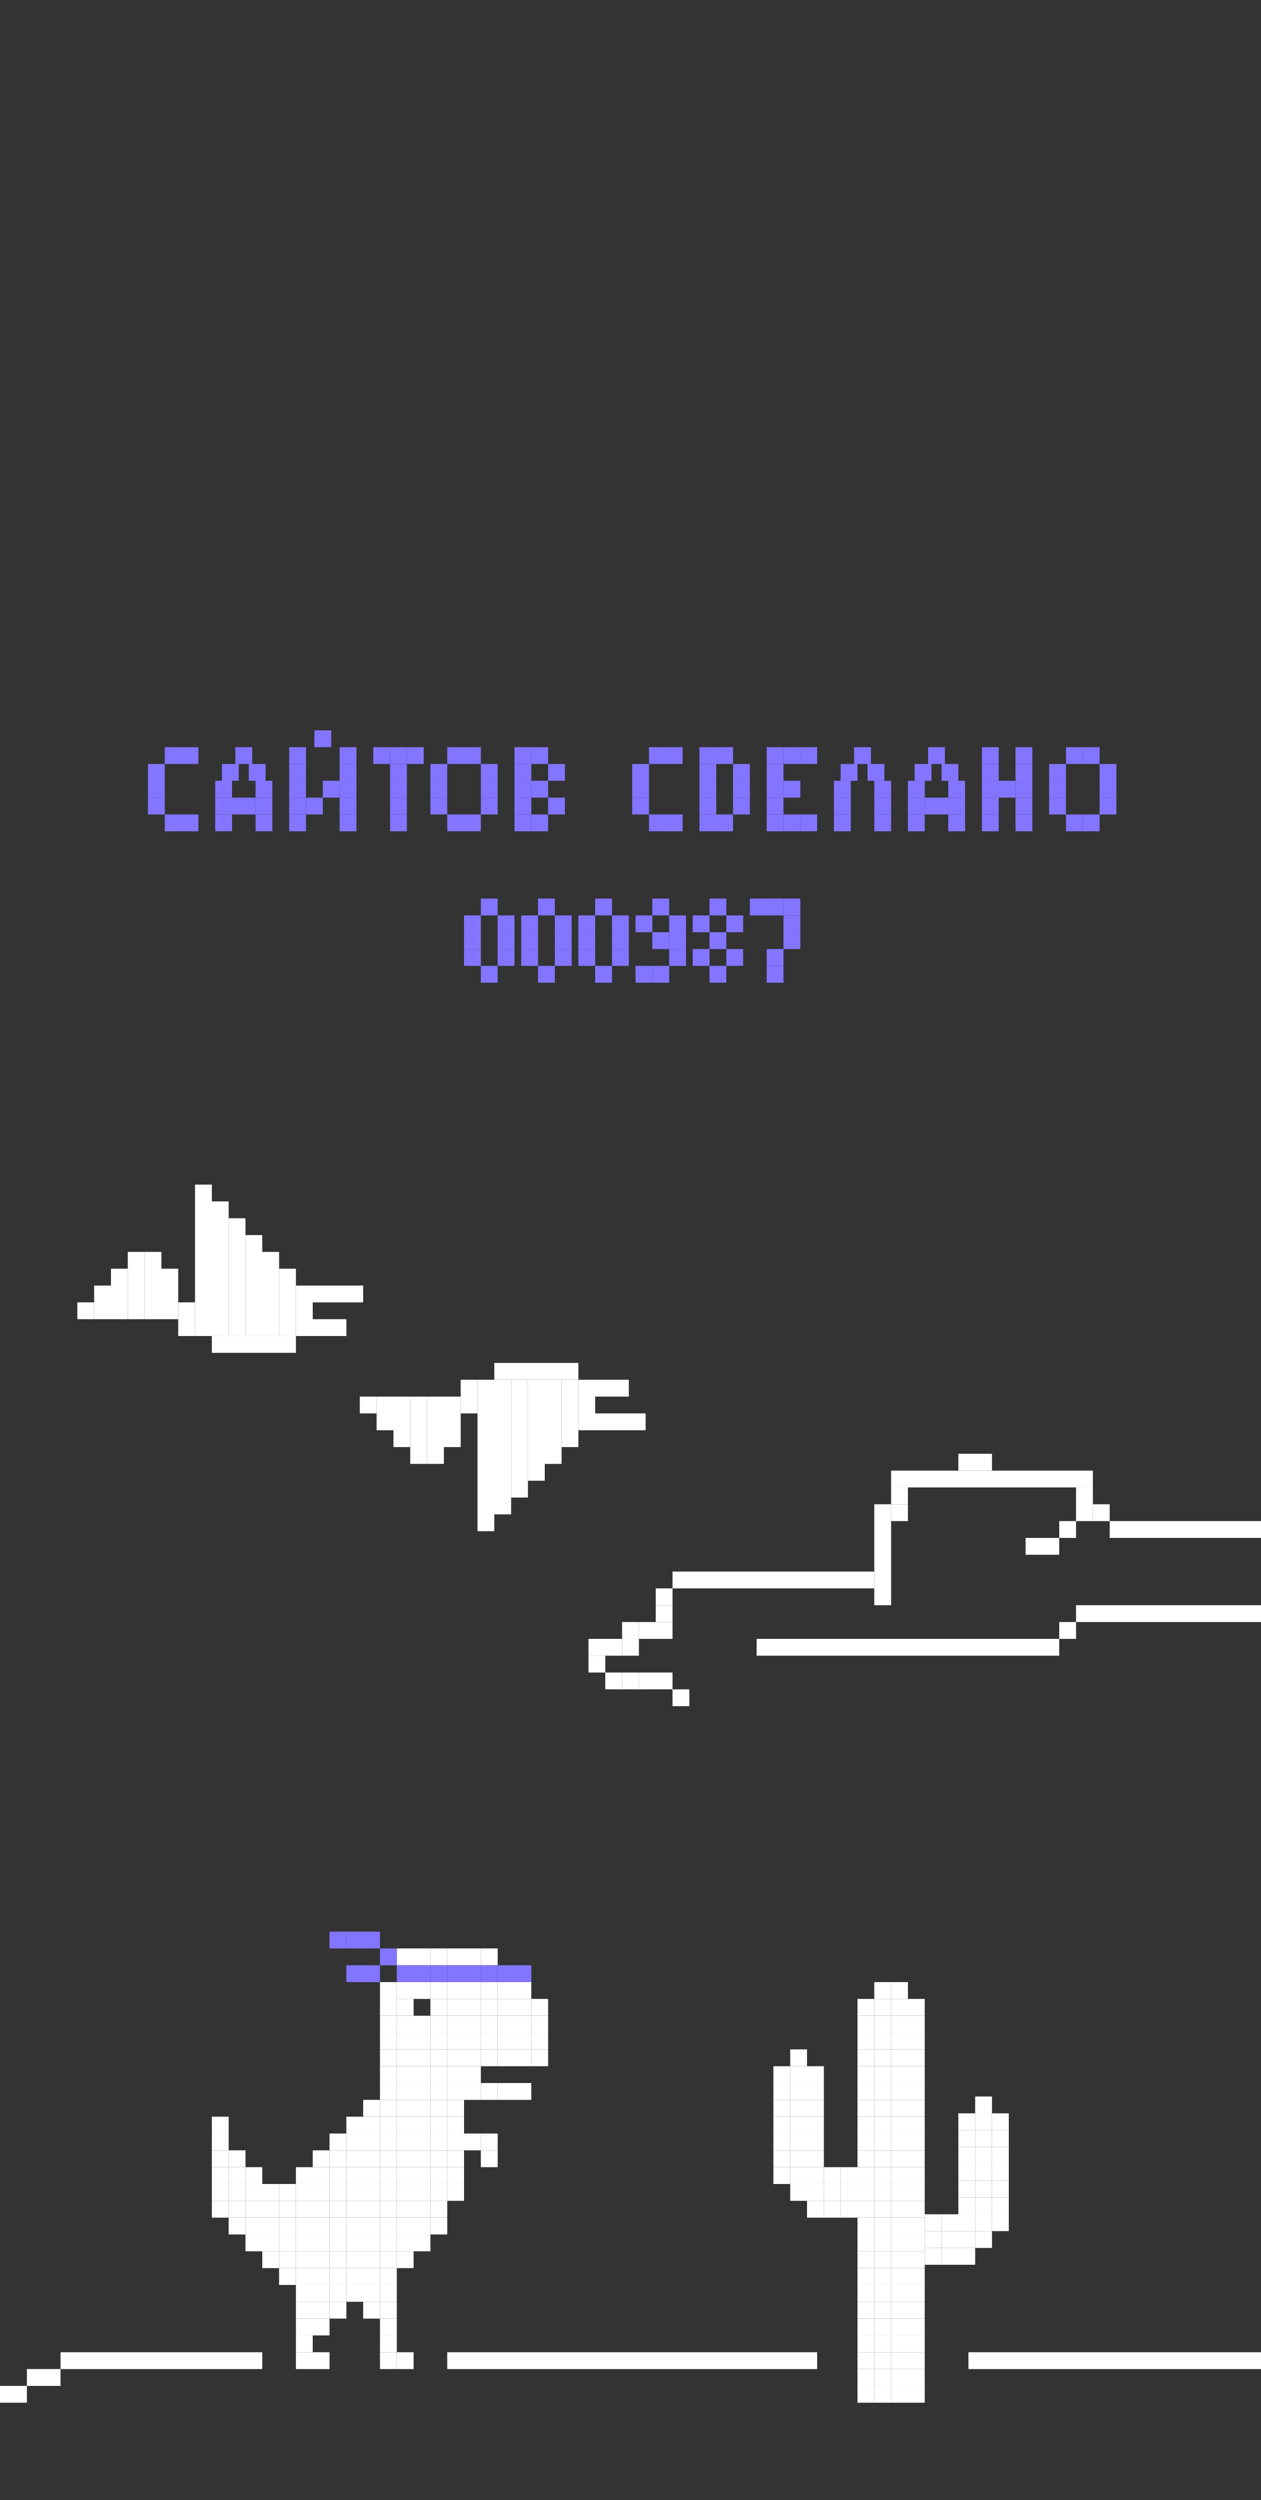 <svg width="375" height="743" viewBox="0 0 375 743" fill="none" xmlns="http://www.w3.org/2000/svg">
<rect x="0" y="0" width="375" height="743" fill="#333333" stroke="none"/>
<rect x="133" y="699.039" width="110" height="5" fill="white"/>
<rect x="18" y="699.039" width="60" height="5" fill="white"/>
<rect x="63" y="629.039" width="5" height="5" fill="white"/>
<rect x="63" y="634.039" width="5" height="5" fill="white"/>
<rect x="63" y="639.039" width="5" height="5" fill="white"/>
<rect x="63" y="644.039" width="5" height="5" fill="white"/>
<rect x="63" y="649.039" width="5" height="5" fill="white"/>
<rect x="63" y="654.039" width="5" height="5" fill="white"/>
<rect x="68" y="639.039" width="5" height="5" fill="white"/>
<rect x="73" y="644.039" width="5" height="5" fill="white"/>
<rect x="68" y="644.039" width="5" height="5" fill="white"/>
<rect x="73" y="649.039" width="5" height="5" fill="white"/>
<rect x="78" y="649.039" width="5" height="5" fill="white"/>
<rect x="78" y="659.039" width="5" height="5" fill="white"/>
<rect x="78" y="654.039" width="5" height="5" fill="white"/>
<rect x="78" y="664.039" width="5" height="5" fill="white"/>
<rect x="78" y="669.039" width="5" height="5" fill="white"/>
<rect x="83" y="649.039" width="5" height="5" fill="white"/>
<rect x="88" y="644.039" width="5" height="5" fill="white"/>
<rect x="88" y="649.039" width="5" height="5" fill="white"/>
<rect x="88" y="654.039" width="5" height="5" fill="white"/>
<rect x="88" y="659.039" width="5" height="5" fill="white"/>
<rect x="88" y="664.039" width="5" height="5" fill="white"/>
<rect x="88" y="669.039" width="5" height="5" fill="white"/>
<rect x="88" y="674.039" width="5" height="5" fill="white"/>
<rect x="88" y="679.039" width="5" height="5" fill="white"/>
<rect x="88" y="684.039" width="5" height="5" fill="white"/>
<rect x="88" y="689.039" width="5" height="5" fill="white"/>
<rect x="93" y="689.039" width="5" height="5" fill="white"/>
<rect x="93" y="684.039" width="5" height="5" fill="white"/>
<rect x="93" y="679.039" width="5" height="5" fill="white"/>
<rect x="93" y="674.039" width="5" height="5" fill="white"/>
<rect x="93" y="669.039" width="5" height="5" fill="white"/>
<rect x="93" y="664.039" width="5" height="5" fill="white"/>
<rect x="93" y="659.039" width="5" height="5" fill="white"/>
<rect x="93" y="654.039" width="5" height="5" fill="white"/>
<rect x="93" y="649.039" width="5" height="5" fill="white"/>
<rect x="93" y="644.039" width="5" height="5" fill="white"/>
<rect x="93" y="639.039" width="5" height="5" fill="white"/>
<rect x="98" y="634.039" width="5" height="5" fill="white"/>
<rect x="98" y="639.039" width="5" height="5" fill="white"/>
<rect x="98" y="644.039" width="5" height="5" fill="white"/>
<rect x="98" y="649.039" width="5" height="5" fill="white"/>
<rect x="98" y="654.039" width="5" height="5" fill="white"/>
<rect x="98" y="659.039" width="5" height="5" fill="white"/>
<rect x="98" y="664.039" width="5" height="5" fill="white"/>
<rect x="98" y="669.039" width="5" height="5" fill="white"/>
<rect x="98" y="674.039" width="5" height="5" fill="white"/>
<rect x="98" y="679.039" width="5" height="5" fill="white"/>
<rect x="98" y="684.039" width="5" height="5" fill="white"/>
<rect x="103" y="679.039" width="5" height="5" fill="white"/>
<rect x="103" y="674.039" width="5" height="5" fill="white"/>
<rect x="103" y="669.039" width="5" height="5" fill="white"/>
<rect x="103" y="664.039" width="5" height="5" fill="white"/>
<rect x="103" y="659.039" width="5" height="5" fill="white"/>
<rect x="103" y="654.039" width="5" height="5" fill="white"/>
<rect x="103" y="649.039" width="5" height="5" fill="white"/>
<rect x="103" y="644.039" width="5" height="5" fill="white"/>
<rect x="103" y="639.039" width="5" height="5" fill="white"/>
<rect x="103" y="634.039" width="5" height="5" fill="white"/>
<rect x="103" y="629.039" width="5" height="5" fill="white"/>
<rect x="108" y="624.039" width="5" height="5" fill="white"/>
<rect x="113" y="624.039" width="5" height="5" fill="white"/>
<rect x="118" y="624.039" width="5" height="5" fill="white"/>
<rect x="123" y="624.039" width="5" height="5" fill="white"/>
<rect x="128" y="624.039" width="5" height="5" fill="white"/>
<rect x="133" y="624.039" width="5" height="5" fill="white"/>
<rect x="113" y="599.039" width="5" height="5" fill="white"/>
<rect x="118" y="599.039" width="5" height="5" fill="white"/>
<rect x="123" y="599.039" width="5" height="5" fill="white"/>
<rect x="128" y="599.039" width="5" height="5" fill="white"/>
<rect x="133" y="599.039" width="5" height="5" fill="white"/>
<rect x="138" y="599.039" width="5" height="5" fill="white"/>
<rect x="143" y="599.039" width="5" height="5" fill="white"/>
<rect x="148" y="599.039" width="5" height="5" fill="white"/>
<rect x="153" y="599.039" width="5" height="5" fill="white"/>
<rect x="158" y="599.039" width="5" height="5" fill="white"/>
<rect x="113" y="589.039" width="5" height="10" fill="white"/>
<rect x="118" y="594.039" width="5" height="5" fill="white"/>
<rect x="118" y="589.039" width="5" height="5" fill="white"/>
<rect x="118" y="579.039" width="5" height="5" fill="white"/>
<rect x="123" y="579.039" width="5" height="5" fill="white"/>
<rect x="128" y="579.039" width="5" height="5" fill="white"/>
<rect x="133" y="579.039" width="5" height="5" fill="white"/>
<rect x="138" y="579.039" width="5" height="5" fill="white"/>
<rect x="143" y="579.039" width="5" height="5" fill="white"/>
<rect x="118" y="584.039" width="5" height="5" fill="#8375FF"/>
<rect x="113" y="579.039" width="5" height="5" fill="#8375FF"/>
<rect x="108" y="584.039" width="5" height="5" fill="#8375FF"/>
<rect x="103" y="584.039" width="5" height="5" fill="#8375FF"/>
<rect x="108" y="574.039" width="5" height="5" fill="#8375FF"/>
<rect x="103" y="574.039" width="5" height="5" fill="#8375FF"/>
<rect x="98" y="574.039" width="5" height="5" fill="#8375FF"/>
<rect x="123" y="589.039" width="5" height="5" fill="white"/>
<rect x="123" y="584.039" width="5" height="5" fill="#8375FF"/>
<rect x="128" y="589.039" width="5" height="5" fill="white"/>
<rect x="128" y="584.039" width="5" height="5" fill="#8375FF"/>
<rect x="133" y="589.039" width="5" height="5" fill="white"/>
<rect x="133" y="584.039" width="5" height="5" fill="#8375FF"/>
<rect x="138" y="589.039" width="5" height="5" fill="white"/>
<rect x="138" y="584.039" width="5" height="5" fill="#8375FF"/>
<rect x="143" y="589.039" width="5" height="5" fill="white"/>
<rect x="143" y="584.039" width="5" height="5" fill="#8375FF"/>
<rect x="148" y="589.039" width="5" height="5" fill="white"/>
<rect x="148" y="584.039" width="5" height="5" fill="#8375FF"/>
<rect x="153" y="589.039" width="5" height="5" fill="white"/>
<rect x="153" y="584.039" width="5" height="5" fill="#8375FF"/>
<rect x="108" y="629.039" width="5" height="5" fill="white"/>
<rect x="113" y="629.039" width="5" height="5" fill="white"/>
<rect x="118" y="629.039" width="5" height="5" fill="white"/>
<rect x="123" y="629.039" width="5" height="5" fill="white"/>
<rect x="128" y="629.039" width="5" height="5" fill="white"/>
<rect x="133" y="629.039" width="5" height="5" fill="white"/>
<rect x="113" y="604.039" width="5" height="5" fill="white"/>
<rect x="118" y="604.039" width="5" height="5" fill="white"/>
<rect x="123" y="604.039" width="5" height="5" fill="white"/>
<rect x="128" y="604.039" width="5" height="5" fill="white"/>
<rect x="133" y="604.039" width="5" height="5" fill="white"/>
<rect x="138" y="604.039" width="5" height="5" fill="white"/>
<rect x="143" y="604.039" width="5" height="5" fill="white"/>
<rect x="148" y="604.039" width="5" height="5" fill="white"/>
<rect x="153" y="604.039" width="5" height="5" fill="white"/>
<rect x="158" y="604.039" width="5" height="5" fill="white"/>
<rect x="108" y="634.039" width="5" height="5" fill="white"/>
<rect x="113" y="634.039" width="5" height="5" fill="white"/>
<rect x="118" y="634.039" width="5" height="5" fill="white"/>
<rect x="123" y="634.039" width="5" height="5" fill="white"/>
<rect x="128" y="634.039" width="5" height="5" fill="white"/>
<rect x="133" y="634.039" width="5" height="5" fill="white"/>
<rect x="138" y="634.039" width="5" height="5" fill="white"/>
<rect x="143" y="634.039" width="5" height="5" fill="white"/>
<rect x="143" y="639.039" width="5" height="5" fill="white"/>
<rect x="113" y="609.039" width="5" height="5" fill="white"/>
<rect x="118" y="609.039" width="5" height="5" fill="white"/>
<rect x="123" y="609.039" width="5" height="5" fill="white"/>
<rect x="128" y="609.039" width="5" height="5" fill="white"/>
<rect x="133" y="609.039" width="5" height="5" fill="white"/>
<rect x="138" y="609.039" width="5" height="5" fill="white"/>
<rect x="143" y="609.039" width="5" height="5" fill="white"/>
<rect x="148" y="609.039" width="5" height="5" fill="white"/>
<rect x="153" y="609.039" width="5" height="5" fill="white"/>
<rect x="158" y="609.039" width="5" height="5" fill="white"/>
<rect x="108" y="639.039" width="5" height="5" fill="white"/>
<rect x="113" y="639.039" width="5" height="5" fill="white"/>
<rect x="118" y="639.039" width="5" height="5" fill="white"/>
<rect x="123" y="639.039" width="5" height="5" fill="white"/>
<rect x="128" y="639.039" width="5" height="5" fill="white"/>
<rect x="133" y="639.039" width="5" height="5" fill="white"/>
<rect x="113" y="614.039" width="5" height="5" fill="white"/>
<rect x="118" y="614.039" width="5" height="5" fill="white"/>
<rect x="123" y="614.039" width="5" height="5" fill="white"/>
<rect x="128" y="614.039" width="5" height="5" fill="white"/>
<rect x="133" y="614.039" width="5" height="5" fill="white"/>
<rect x="108" y="644.039" width="5" height="5" fill="white"/>
<rect x="113" y="644.039" width="5" height="5" fill="white"/>
<rect x="118" y="644.039" width="5" height="5" fill="white"/>
<rect x="123" y="644.039" width="5" height="5" fill="white"/>
<rect x="128" y="644.039" width="5" height="5" fill="white"/>
<rect x="133" y="644.039" width="5" height="5" fill="white"/>
<rect x="113" y="619.039" width="5" height="5" fill="white"/>
<rect x="118" y="619.039" width="5" height="5" fill="white"/>
<rect x="123" y="619.039" width="5" height="5" fill="white"/>
<rect x="138" y="619.039" width="5" height="5" fill="white"/>
<rect x="138" y="614.039" width="5" height="5" fill="white"/>
<rect x="128" y="619.039" width="5" height="5" fill="white"/>
<rect x="143" y="619.039" width="5" height="5" fill="white"/>
<rect x="133" y="619.039" width="5" height="5" fill="white"/>
<rect x="148" y="619.039" width="5" height="5" fill="white"/>
<rect x="153" y="619.039" width="5" height="5" fill="white"/>
<rect x="108" y="649.039" width="5" height="5" fill="white"/>
<rect x="113" y="649.039" width="5" height="5" fill="white"/>
<rect x="118" y="649.039" width="5" height="5" fill="white"/>
<rect x="123" y="649.039" width="5" height="5" fill="white"/>
<rect x="128" y="649.039" width="5" height="5" fill="white"/>
<rect x="133" y="649.039" width="5" height="5" fill="white"/>
<rect x="108" y="654.039" width="5" height="5" fill="white"/>
<rect x="113" y="654.039" width="5" height="5" fill="white"/>
<rect x="118" y="654.039" width="5" height="5" fill="white"/>
<rect x="123" y="654.039" width="5" height="5" fill="white"/>
<rect x="128" y="654.039" width="5" height="5" fill="white"/>
<rect x="108" y="659.039" width="5" height="5" fill="white"/>
<rect x="113" y="659.039" width="5" height="5" fill="white"/>
<rect x="118" y="659.039" width="5" height="5" fill="white"/>
<rect x="123" y="659.039" width="5" height="5" fill="white"/>
<rect x="128" y="659.039" width="5" height="5" fill="white"/>
<rect x="108" y="664.039" width="5" height="5" fill="white"/>
<rect x="113" y="664.039" width="5" height="5" fill="white"/>
<rect x="118" y="664.039" width="5" height="5" fill="white"/>
<rect x="123" y="664.039" width="5" height="5" fill="white"/>
<rect x="128" y="594.039" width="5" height="5" fill="white"/>
<rect x="133" y="594.039" width="5" height="5" fill="white"/>
<rect x="138" y="594.039" width="5" height="5" fill="white"/>
<rect x="143" y="594.039" width="5" height="5" fill="white"/>
<rect x="148" y="594.039" width="5" height="5" fill="white"/>
<rect x="153" y="594.039" width="5" height="5" fill="white"/>
<rect x="158" y="594.039" width="5" height="5" fill="white"/>
<rect x="108" y="669.039" width="5" height="5" fill="white"/>
<rect x="113" y="669.039" width="5" height="5" fill="white"/>
<rect x="118" y="669.039" width="5" height="5" fill="white"/>
<rect x="108" y="674.039" width="5" height="5" fill="white"/>
<rect x="113" y="674.039" width="5" height="5" fill="white"/>
<rect x="108" y="679.039" width="5" height="5" fill="white"/>
<rect x="113" y="679.039" width="5" height="5" fill="white"/>
<rect x="108" y="684.039" width="5" height="5" fill="white"/>
<rect x="113" y="684.039" width="5" height="5" fill="white"/>
<rect x="113" y="689.039" width="5" height="5" fill="white"/>
<rect x="113" y="694.039" width="5" height="5" fill="white"/>
<rect x="113" y="699.039" width="5" height="5" fill="white"/>
<rect x="118" y="699.039" width="5" height="5" fill="white"/>
<rect x="88" y="694.039" width="5" height="5" fill="white"/>
<rect x="88" y="699.039" width="5" height="5" fill="white"/>
<rect x="93" y="699.039" width="5" height="5" fill="white"/>
<rect x="83" y="659.039" width="5" height="5" fill="white"/>
<rect x="83" y="654.039" width="5" height="5" fill="white"/>
<rect x="83" y="664.039" width="5" height="5" fill="white"/>
<rect x="83" y="669.039" width="5" height="5" fill="white"/>
<rect x="83" y="674.039" width="5" height="5" fill="white"/>
<rect x="68" y="649.039" width="5" height="5" fill="white"/>
<rect x="73" y="654.039" width="5" height="5" fill="white"/>
<rect x="68" y="654.039" width="5" height="5" fill="white"/>
<rect x="73" y="659.039" width="5" height="5" fill="white"/>
<rect x="68" y="659.039" width="5" height="5" fill="white"/>
<rect x="73" y="664.039" width="5" height="5" fill="white"/>
<rect x="255" y="709.039" width="5" height="5" fill="white"/>
<rect x="255" y="704.039" width="5" height="5" fill="white"/>
<rect x="255" y="699.039" width="5" height="5" fill="white"/>
<rect x="255" y="694.039" width="5" height="5" fill="white"/>
<rect x="255" y="689.039" width="5" height="5" fill="white"/>
<rect x="255" y="684.039" width="5" height="5" fill="white"/>
<rect x="255" y="679.039" width="5" height="5" fill="white"/>
<rect x="255" y="674.039" width="5" height="5" fill="white"/>
<rect x="255" y="669.039" width="5" height="5" fill="white"/>
<rect x="255" y="664.039" width="5" height="5" fill="white"/>
<rect x="255" y="659.039" width="5" height="5" fill="white"/>
<rect x="255" y="654.039" width="5" height="5" fill="white"/>
<rect x="250" y="654.039" width="5" height="5" fill="white"/>
<rect width="5" height="5" transform="matrix(-1 0 0 1 280 668.039)" fill="white"/>
<rect x="245" y="654.039" width="5" height="5" fill="white"/>
<rect width="5" height="5" transform="matrix(-1 0 0 1 285 668.039)" fill="white"/>
<rect x="240" y="654.039" width="5" height="5" fill="white"/>
<rect width="5" height="5" transform="matrix(-1 0 0 1 290 668.039)" fill="white"/>
<rect x="255" y="649.039" width="5" height="5" fill="white"/>
<rect x="250" y="649.039" width="5" height="5" fill="white"/>
<rect width="5" height="5" transform="matrix(-1 0 0 1 280 663.039)" fill="white"/>
<rect x="245" y="649.039" width="5" height="5" fill="white"/>
<rect width="5" height="5" transform="matrix(-1 0 0 1 285 663.039)" fill="white"/>
<rect x="240" y="649.039" width="5" height="5" fill="white"/>
<rect width="5" height="5" transform="matrix(-1 0 0 1 290 663.039)" fill="white"/>
<rect x="235" y="649.039" width="5" height="5" fill="white"/>
<rect width="5" height="5" transform="matrix(-1 0 0 1 295 663.039)" fill="white"/>
<rect x="255" y="644.039" width="5" height="5" fill="white"/>
<rect x="250" y="644.039" width="5" height="5" fill="white"/>
<rect width="5" height="5" transform="matrix(-1 0 0 1 280 658.039)" fill="white"/>
<rect x="245" y="644.039" width="5" height="5" fill="white"/>
<rect width="5" height="5" transform="matrix(-1 0 0 1 285 658.039)" fill="white"/>
<rect x="255" y="624.039" width="5" height="5" fill="white"/>
<rect x="240" y="629.039" width="5" height="5" fill="white"/>
<rect width="5" height="5" transform="matrix(-1 0 0 1 290 643.039)" fill="white"/>
<rect x="235" y="629.039" width="5" height="5" fill="white"/>
<rect width="5" height="5" transform="matrix(-1 0 0 1 295 643.039)" fill="white"/>
<rect x="230" y="629.039" width="5" height="5" fill="white"/>
<rect width="5" height="5" transform="matrix(-1 0 0 1 300 643.039)" fill="white"/>
<rect x="255" y="639.039" width="5" height="5" fill="white"/>
<rect x="240" y="644.039" width="5" height="5" fill="white"/>
<rect width="5" height="5" transform="matrix(-1 0 0 1 290 658.039)" fill="white"/>
<rect x="235" y="644.039" width="5" height="5" fill="white"/>
<rect width="5" height="5" transform="matrix(-1 0 0 1 295 658.039)" fill="white"/>
<rect x="230" y="644.039" width="5" height="5" fill="white"/>
<rect width="5" height="5" transform="matrix(-1 0 0 1 300 658.039)" fill="white"/>
<rect x="255" y="619.039" width="5" height="5" fill="white"/>
<rect x="240" y="624.039" width="5" height="5" fill="white"/>
<rect width="5" height="5" transform="matrix(-1 0 0 1 290 638.039)" fill="white"/>
<rect x="235" y="624.039" width="5" height="5" fill="white"/>
<rect width="5" height="5" transform="matrix(-1 0 0 1 295 638.039)" fill="white"/>
<rect x="230" y="624.039" width="5" height="5" fill="white"/>
<rect width="5" height="5" transform="matrix(-1 0 0 1 300 638.039)" fill="white"/>
<rect x="255" y="634.039" width="5" height="5" fill="white"/>
<rect x="240" y="639.039" width="5" height="5" fill="white"/>
<rect width="5" height="5" transform="matrix(-1 0 0 1 290 653.039)" fill="white"/>
<rect x="235" y="639.039" width="5" height="5" fill="white"/>
<rect width="5" height="5" transform="matrix(-1 0 0 1 295 653.039)" fill="white"/>
<rect x="230" y="639.039" width="5" height="5" fill="white"/>
<rect width="5" height="5" transform="matrix(-1 0 0 1 300 653.039)" fill="white"/>
<rect x="255" y="614.039" width="5" height="5" fill="white"/>
<rect x="240" y="619.039" width="5" height="5" fill="white"/>
<rect width="5" height="5" transform="matrix(-1 0 0 1 290 633.039)" fill="white"/>
<rect x="235" y="619.039" width="5" height="5" fill="white"/>
<rect width="5" height="5" transform="matrix(-1 0 0 1 295 633.039)" fill="white"/>
<rect x="230" y="619.039" width="5" height="5" fill="white"/>
<rect width="5" height="5" transform="matrix(-1 0 0 1 300 633.039)" fill="white"/>
<rect x="255" y="629.039" width="5" height="5" fill="white"/>
<rect x="240" y="634.039" width="5" height="5" fill="white"/>
<rect width="5" height="5" transform="matrix(-1 0 0 1 290 648.039)" fill="white"/>
<rect x="235" y="634.039" width="5" height="5" fill="white"/>
<rect width="5" height="5" transform="matrix(-1 0 0 1 295 648.039)" fill="white"/>
<rect x="230" y="634.039" width="5" height="5" fill="white"/>
<rect width="5" height="5" transform="matrix(-1 0 0 1 300 648.039)" fill="white"/>
<rect x="255" y="609.039" width="5" height="5" fill="white"/>
<rect x="240" y="614.039" width="5" height="5" fill="white"/>
<rect width="5" height="5" transform="matrix(-1 0 0 1 290 628.039)" fill="white"/>
<rect x="235" y="614.039" width="5" height="5" fill="white"/>
<rect width="5" height="5" transform="matrix(-1 0 0 1 295 628.039)" fill="white"/>
<rect x="235" y="609.039" width="5" height="5" fill="white"/>
<rect width="5" height="5" transform="matrix(-1 0 0 1 295 623.039)" fill="white"/>
<rect x="230" y="614.039" width="5" height="5" fill="white"/>
<rect width="5" height="5" transform="matrix(-1 0 0 1 300 628.039)" fill="white"/>
<rect x="255" y="604.039" width="5" height="5" fill="white"/>
<rect x="255" y="599.039" width="5" height="5" fill="white"/>
<rect x="255" y="594.039" width="5" height="5" fill="white"/>
<rect x="260" y="709.039" width="5" height="5" fill="white"/>
<rect x="260" y="704.039" width="5" height="5" fill="white"/>
<rect x="260" y="699.039" width="5" height="5" fill="white"/>
<rect x="260" y="694.039" width="5" height="5" fill="white"/>
<rect x="260" y="689.039" width="5" height="5" fill="white"/>
<rect x="260" y="684.039" width="5" height="5" fill="white"/>
<rect x="260" y="679.039" width="5" height="5" fill="white"/>
<rect x="260" y="674.039" width="5" height="5" fill="white"/>
<rect x="260" y="669.039" width="5" height="5" fill="white"/>
<rect x="260" y="664.039" width="5" height="5" fill="white"/>
<rect x="260" y="659.039" width="5" height="5" fill="white"/>
<rect x="260" y="654.039" width="5" height="5" fill="white"/>
<rect x="260" y="649.039" width="5" height="5" fill="white"/>
<rect x="260" y="644.039" width="5" height="5" fill="white"/>
<rect x="260" y="624.039" width="5" height="5" fill="white"/>
<rect x="260" y="639.039" width="5" height="5" fill="white"/>
<rect x="260" y="619.039" width="5" height="5" fill="white"/>
<rect x="260" y="634.039" width="5" height="5" fill="white"/>
<rect x="260" y="614.039" width="5" height="5" fill="white"/>
<rect x="260" y="629.039" width="5" height="5" fill="white"/>
<rect x="260" y="609.039" width="5" height="5" fill="white"/>
<rect x="260" y="604.039" width="5" height="5" fill="white"/>
<rect x="260" y="599.039" width="5" height="5" fill="white"/>
<rect x="260" y="594.039" width="5" height="5" fill="white"/>
<rect x="260" y="589.039" width="5" height="5" fill="white"/>
<rect x="265" y="709.039" width="5" height="5" fill="white"/>
<rect x="265" y="704.039" width="5" height="5" fill="white"/>
<rect x="265" y="699.039" width="5" height="5" fill="white"/>
<rect x="265" y="694.039" width="5" height="5" fill="white"/>
<rect x="265" y="689.039" width="5" height="5" fill="white"/>
<rect x="265" y="684.039" width="5" height="5" fill="white"/>
<rect x="265" y="679.039" width="5" height="5" fill="white"/>
<rect x="265" y="674.039" width="5" height="5" fill="white"/>
<rect x="265" y="669.039" width="5" height="5" fill="white"/>
<rect x="265" y="664.039" width="5" height="5" fill="white"/>
<rect x="265" y="659.039" width="5" height="5" fill="white"/>
<rect x="265" y="654.039" width="5" height="5" fill="white"/>
<rect x="265" y="649.039" width="5" height="5" fill="white"/>
<rect x="265" y="644.039" width="5" height="5" fill="white"/>
<rect x="265" y="624.039" width="5" height="5" fill="white"/>
<rect x="265" y="639.039" width="5" height="5" fill="white"/>
<rect x="265" y="619.039" width="5" height="5" fill="white"/>
<rect x="265" y="634.039" width="5" height="5" fill="white"/>
<rect x="265" y="614.039" width="5" height="5" fill="white"/>
<rect x="265" y="629.039" width="5" height="5" fill="white"/>
<rect x="265" y="609.039" width="5" height="5" fill="white"/>
<rect x="265" y="604.039" width="5" height="5" fill="white"/>
<rect x="265" y="599.039" width="5" height="5" fill="white"/>
<rect x="265" y="594.039" width="5" height="5" fill="white"/>
<rect x="265" y="589.039" width="5" height="5" fill="white"/>
<rect x="270" y="709.039" width="5" height="5" fill="white"/>
<rect x="270" y="704.039" width="5" height="5" fill="white"/>
<rect x="270" y="699.039" width="5" height="5" fill="white"/>
<rect x="270" y="694.039" width="5" height="5" fill="white"/>
<rect x="270" y="689.039" width="5" height="5" fill="white"/>
<rect x="270" y="684.039" width="5" height="5" fill="white"/>
<rect x="270" y="679.039" width="5" height="5" fill="white"/>
<rect x="270" y="674.039" width="5" height="5" fill="white"/>
<rect x="270" y="669.039" width="5" height="5" fill="white"/>
<rect x="270" y="664.039" width="5" height="5" fill="white"/>
<rect x="270" y="659.039" width="5" height="5" fill="white"/>
<rect x="270" y="654.039" width="5" height="5" fill="white"/>
<rect x="270" y="649.039" width="5" height="5" fill="white"/>
<rect x="270" y="644.039" width="5" height="5" fill="white"/>
<rect x="270" y="624.039" width="5" height="5" fill="white"/>
<rect x="270" y="639.039" width="5" height="5" fill="white"/>
<rect x="270" y="619.039" width="5" height="5" fill="white"/>
<rect x="270" y="634.039" width="5" height="5" fill="white"/>
<rect x="270" y="614.039" width="5" height="5" fill="white"/>
<rect x="270" y="629.039" width="5" height="5" fill="white"/>
<rect x="270" y="609.039" width="5" height="5" fill="white"/>
<rect x="270" y="604.039" width="5" height="5" fill="white"/>
<rect x="270" y="599.039" width="5" height="5" fill="white"/>
<rect x="270" y="594.039" width="5" height="5" fill="white"/>
<rect x="292" y="222.039" width="5" height="5" fill="#8375FF"/>
<rect x="228" y="222.039" width="5" height="5" fill="#8375FF"/>
<rect x="208" y="222.039" width="5" height="5" fill="#8375FF"/>
<rect x="86" y="222.039" width="5" height="5" fill="#8375FF"/>
<rect x="101" y="222.039" width="5" height="5" fill="#8375FF"/>
<rect x="116" y="222.039" width="5" height="5" fill="#8375FF"/>
<rect x="153" y="222.039" width="5" height="5" fill="#8375FF"/>
<rect x="158" y="222.039" width="5" height="5" fill="#8375FF"/>
<rect x="163" y="227.039" width="5" height="5" fill="#8375FF"/>
<rect x="158" y="232.039" width="5" height="5" fill="#8375FF"/>
<rect x="163" y="237.039" width="5" height="5" fill="#8375FF"/>
<rect x="158" y="242.039" width="5" height="5" fill="#8375FF"/>
<rect x="133" y="222.039" width="5" height="5" fill="#8375FF"/>
<rect x="317" y="222.039" width="5" height="5" fill="#8375FF"/>
<rect x="138" y="222.039" width="5" height="5" fill="#8375FF"/>
<rect x="322" y="222.039" width="5" height="5" fill="#8375FF"/>
<rect x="111" y="222.039" width="5" height="5" fill="#8375FF"/>
<rect x="121" y="222.039" width="5" height="5" fill="#8375FF"/>
<rect x="44" y="227.039" width="5" height="5" fill="#8375FF"/>
<rect x="188" y="227.039" width="5" height="5" fill="#8375FF"/>
<rect x="292" y="227.039" width="5" height="5" fill="#8375FF"/>
<rect x="228" y="227.039" width="5" height="5" fill="#8375FF"/>
<rect x="208" y="227.039" width="5" height="5" fill="#8375FF"/>
<rect x="86" y="227.039" width="5" height="5" fill="#8375FF"/>
<rect width="5" height="5" transform="matrix(-1 0 0 1 101 232.039)" fill="#8375FF"/>
<path d="M93.5 217.039H98.5V222.039H93.5V217.039Z" fill="#8375FF"/>
<rect width="5" height="5" transform="matrix(-1 0 0 1 96 237.039)" fill="#8375FF"/>
<rect x="101" y="227.039" width="5" height="5" fill="#8375FF"/>
<rect x="116" y="227.039" width="5" height="5" fill="#8375FF"/>
<rect x="153" y="227.039" width="5" height="5" fill="#8375FF"/>
<rect x="128" y="227.039" width="5" height="5" fill="#8375FF"/>
<rect x="312" y="227.039" width="5" height="5" fill="#8375FF"/>
<rect x="143" y="227.039" width="5" height="5" fill="#8375FF"/>
<rect x="327" y="227.039" width="5" height="5" fill="#8375FF"/>
<rect x="44" y="232.039" width="5" height="5" fill="#8375FF"/>
<rect x="188" y="232.039" width="5" height="5" fill="#8375FF"/>
<rect x="292" y="232.039" width="5" height="5" fill="#8375FF"/>
<rect x="297" y="232.039" width="5" height="5" fill="#8375FF"/>
<rect x="228" y="232.039" width="5" height="5" fill="#8375FF"/>
<rect x="233" y="232.039" width="5" height="5" fill="#8375FF"/>
<rect x="208" y="232.039" width="5" height="5" fill="#8375FF"/>
<rect x="86" y="232.039" width="5" height="5" fill="#8375FF"/>
<rect x="101" y="232.039" width="5" height="5" fill="#8375FF"/>
<rect x="116" y="232.039" width="5" height="5" fill="#8375FF"/>
<rect x="153" y="232.039" width="5" height="5" fill="#8375FF"/>
<rect x="128" y="232.039" width="5" height="5" fill="#8375FF"/>
<rect x="312" y="232.039" width="5" height="5" fill="#8375FF"/>
<rect x="143" y="232.039" width="5" height="5" fill="#8375FF"/>
<rect x="327" y="232.039" width="5" height="5" fill="#8375FF"/>
<rect x="64" y="232.039" width="5" height="5" fill="#8375FF"/>
<rect x="248" y="232.039" width="5" height="5" fill="#8375FF"/>
<rect x="270" y="232.039" width="5" height="5" fill="#8375FF"/>
<rect x="76" y="232.039" width="5" height="5" fill="#8375FF"/>
<rect x="260" y="232.039" width="5" height="5" fill="#8375FF"/>
<rect x="282" y="232.039" width="5" height="5" fill="#8375FF"/>
<rect x="66" y="227.039" width="5" height="5" fill="#8375FF"/>
<rect x="250" y="227.039" width="5" height="5" fill="#8375FF"/>
<rect x="272" y="227.039" width="5" height="5" fill="#8375FF"/>
<rect x="74" y="227.039" width="5" height="5" fill="#8375FF"/>
<rect x="258" y="227.039" width="5" height="5" fill="#8375FF"/>
<rect x="280" y="227.039" width="5" height="5" fill="#8375FF"/>
<rect x="70" y="222.039" width="5" height="5" fill="#8375FF"/>
<rect x="254" y="222.039" width="5" height="5" fill="#8375FF"/>
<rect x="276" y="222.039" width="5" height="5" fill="#8375FF"/>
<rect x="44" y="237.039" width="5" height="5" fill="#8375FF"/>
<rect x="188" y="237.039" width="5" height="5" fill="#8375FF"/>
<rect x="292" y="237.039" width="5" height="5" fill="#8375FF"/>
<rect x="228" y="237.039" width="5" height="5" fill="#8375FF"/>
<rect x="208" y="237.039" width="5" height="5" fill="#8375FF"/>
<rect x="86" y="237.039" width="5" height="5" fill="#8375FF"/>
<rect x="101" y="237.039" width="5" height="5" fill="#8375FF"/>
<rect x="116" y="237.039" width="5" height="5" fill="#8375FF"/>
<rect x="153" y="237.039" width="5" height="5" fill="#8375FF"/>
<rect x="128" y="237.039" width="5" height="5" fill="#8375FF"/>
<rect x="312" y="237.039" width="5" height="5" fill="#8375FF"/>
<rect x="143" y="237.039" width="5" height="5" fill="#8375FF"/>
<rect x="327" y="237.039" width="5" height="5" fill="#8375FF"/>
<rect x="64" y="237.039" width="5" height="5" fill="#8375FF"/>
<rect x="248" y="237.039" width="5" height="5" fill="#8375FF"/>
<rect x="270" y="237.039" width="5" height="5" fill="#8375FF"/>
<rect x="69" y="237.039" width="7" height="5" fill="#8375FF"/>
<rect x="275" y="237.039" width="7" height="5" fill="#8375FF"/>
<rect x="76" y="237.039" width="5" height="5" fill="#8375FF"/>
<rect x="260" y="237.039" width="5" height="5" fill="#8375FF"/>
<rect x="282" y="237.039" width="5" height="5" fill="#8375FF"/>
<rect x="292" y="242.039" width="5" height="5" fill="#8375FF"/>
<rect x="228" y="242.039" width="5" height="5" fill="#8375FF"/>
<rect x="208" y="242.039" width="5" height="5" fill="#8375FF"/>
<rect x="86" y="242.039" width="5" height="5" fill="#8375FF"/>
<rect x="101" y="242.039" width="5" height="5" fill="#8375FF"/>
<rect x="116" y="242.039" width="5" height="5" fill="#8375FF"/>
<rect x="153" y="242.039" width="5" height="5" fill="#8375FF"/>
<rect x="133" y="242.039" width="5" height="5" fill="#8375FF"/>
<rect x="317" y="242.039" width="5" height="5" fill="#8375FF"/>
<rect x="138" y="242.039" width="5" height="5" fill="#8375FF"/>
<rect x="322" y="242.039" width="5" height="5" fill="#8375FF"/>
<rect x="64" y="242.039" width="5" height="5" fill="#8375FF"/>
<rect x="248" y="242.039" width="5" height="5" fill="#8375FF"/>
<rect x="270" y="242.039" width="5" height="5" fill="#8375FF"/>
<rect x="76" y="242.039" width="5" height="5" fill="#8375FF"/>
<rect x="260" y="242.039" width="5" height="5" fill="#8375FF"/>
<rect x="282" y="242.039" width="5" height="5" fill="#8375FF"/>
<rect x="49" y="242.039" width="5" height="5" fill="#8375FF"/>
<rect x="193" y="242.039" width="5" height="5" fill="#8375FF"/>
<rect x="302" y="237.039" width="5" height="5" fill="#8375FF"/>
<rect x="302" y="242.039" width="5" height="5" fill="#8375FF"/>
<rect x="233" y="242.039" width="5" height="5" fill="#8375FF"/>
<rect x="213" y="242.039" width="5" height="5" fill="#8375FF"/>
<rect x="54" y="242.039" width="5" height="5" fill="#8375FF"/>
<rect x="198" y="242.039" width="5" height="5" fill="#8375FF"/>
<rect x="302" y="232.039" width="5" height="5" fill="#8375FF"/>
<rect x="238" y="242.039" width="5" height="5" fill="#8375FF"/>
<rect x="218" y="237.039" width="5" height="5" fill="#8375FF"/>
<rect x="49" y="222.039" width="5" height="5" fill="#8375FF"/>
<rect x="193" y="222.039" width="5" height="5" fill="#8375FF"/>
<rect x="302" y="222.039" width="5" height="5" fill="#8375FF"/>
<rect x="233" y="222.039" width="5" height="5" fill="#8375FF"/>
<rect x="213" y="222.039" width="5" height="5" fill="#8375FF"/>
<rect x="54" y="222.039" width="5" height="5" fill="#8375FF"/>
<rect x="198" y="222.039" width="5" height="5" fill="#8375FF"/>
<rect x="302" y="227.039" width="5" height="5" fill="#8375FF"/>
<rect x="238" y="222.039" width="5" height="5" fill="#8375FF"/>
<rect x="218" y="227.039" width="5" height="5" fill="#8375FF"/>
<rect x="218" y="232.039" width="5" height="5" fill="#8375FF"/>
<rect x="143" y="267.039" width="5" height="5" fill="#8375FF"/>
<rect x="160" y="267.039" width="5" height="5" fill="#8375FF"/>
<rect x="177" y="267.039" width="5" height="5" fill="#8375FF"/>
<rect x="228" y="267.039" width="5" height="5" fill="#8375FF"/>
<rect x="211" y="267.039" width="5" height="5" fill="#8375FF"/>
<rect x="194" y="267.039" width="5" height="5" fill="#8375FF"/>
<rect x="138" y="272.039" width="5" height="5" fill="#8375FF"/>
<rect x="155" y="272.039" width="5" height="5" fill="#8375FF"/>
<rect x="172" y="272.039" width="5" height="5" fill="#8375FF"/>
<rect x="223" y="267.039" width="5" height="5" fill="#8375FF"/>
<rect x="206" y="272.039" width="5" height="5" fill="#8375FF"/>
<rect x="189" y="272.039" width="5" height="5" fill="#8375FF"/>
<rect x="148" y="272.039" width="5" height="5" fill="#8375FF"/>
<rect x="165" y="272.039" width="5" height="5" fill="#8375FF"/>
<rect x="182" y="272.039" width="5" height="5" fill="#8375FF"/>
<rect x="233" y="272.039" width="5" height="5" fill="#8375FF"/>
<rect x="216" y="272.039" width="5" height="5" fill="#8375FF"/>
<rect x="199" y="272.039" width="5" height="5" fill="#8375FF"/>
<rect x="138" y="277.039" width="5" height="5" fill="#8375FF"/>
<rect x="155" y="277.039" width="5" height="5" fill="#8375FF"/>
<rect x="172" y="277.039" width="5" height="5" fill="#8375FF"/>
<rect x="233" y="267.039" width="5" height="5" fill="#8375FF"/>
<rect x="211" y="277.039" width="5" height="5" fill="#8375FF"/>
<rect x="194" y="277.039" width="5" height="5" fill="#8375FF"/>
<rect x="148" y="277.039" width="5" height="5" fill="#8375FF"/>
<rect x="165" y="277.039" width="5" height="5" fill="#8375FF"/>
<rect x="182" y="277.039" width="5" height="5" fill="#8375FF"/>
<rect x="233" y="277.039" width="5" height="5" fill="#8375FF"/>
<rect x="199" y="277.039" width="5" height="5" fill="#8375FF"/>
<rect x="138" y="282.039" width="5" height="5" fill="#8375FF"/>
<rect x="155" y="282.039" width="5" height="5" fill="#8375FF"/>
<rect x="172" y="282.039" width="5" height="5" fill="#8375FF"/>
<rect x="206" y="282.039" width="5" height="5" fill="#8375FF"/>
<rect x="194" y="287.039" width="5" height="5" fill="#8375FF"/>
<rect x="189" y="287.039" width="5" height="5" fill="#8375FF"/>
<rect x="148" y="282.039" width="5" height="5" fill="#8375FF"/>
<rect x="165" y="282.039" width="5" height="5" fill="#8375FF"/>
<rect x="182" y="282.039" width="5" height="5" fill="#8375FF"/>
<rect x="228" y="282.039" width="5" height="5" fill="#8375FF"/>
<rect x="216" y="282.039" width="5" height="5" fill="#8375FF"/>
<rect x="199" y="282.039" width="5" height="5" fill="#8375FF"/>
<rect x="143" y="287.039" width="5" height="5" fill="#8375FF"/>
<rect x="160" y="287.039" width="5" height="5" fill="#8375FF"/>
<rect x="177" y="287.039" width="5" height="5" fill="#8375FF"/>
<rect x="228" y="287.039" width="5" height="5" fill="#8375FF"/>
<rect x="211" y="287.039" width="5" height="5" fill="#8375FF"/>
<rect x="-2" y="709.039" width="10" height="5" fill="white"/>
<rect x="8" y="704.039" width="10" height="5" fill="white"/>
<rect x="288" y="699.039" width="155" height="5" fill="white"/>
<rect x="93" y="392.039" width="10" height="5" fill="white"/>
<rect x="63" y="397.039" width="25" height="5" fill="white"/>
<rect x="88" y="382.039" width="5" height="15" fill="white"/>
<rect x="83" y="377.039" width="5" height="20" fill="white"/>
<rect x="78" y="372.039" width="5" height="25" fill="white"/>
<rect x="73" y="367.039" width="5" height="30" fill="white"/>
<rect x="68" y="362.039" width="5" height="35" fill="white"/>
<rect x="63" y="357.039" width="5" height="40" fill="white"/>
<rect x="58" y="352.039" width="5" height="45" fill="white"/>
<rect x="53" y="387.039" width="5" height="10" fill="white"/>
<rect x="48" y="377.039" width="5" height="15" fill="white"/>
<rect x="43" y="372.039" width="5" height="20" fill="white"/>
<rect x="38" y="372.039" width="5" height="20" fill="white"/>
<rect x="33" y="377.039" width="5" height="15" fill="white"/>
<rect x="28" y="382.039" width="5" height="10" fill="white"/>
<rect x="23" y="387.039" width="5" height="5" fill="white"/>
<rect x="93" y="382.039" width="15" height="5" fill="white"/>
<rect width="10" height="5" transform="matrix(1 0 0 -1 177 415.039)" fill="white"/>
<rect width="25" height="5" transform="matrix(1 0 0 -1 147 410.039)" fill="white"/>
<rect width="5" height="15" transform="matrix(1 0 0 -1 172 425.039)" fill="white"/>
<rect width="5" height="20" transform="matrix(1 0 0 -1 167 430.039)" fill="white"/>
<rect width="5" height="25" transform="matrix(1 0 0 -1 162 435.039)" fill="white"/>
<rect width="5" height="30" transform="matrix(1 0 0 -1 157 440.039)" fill="white"/>
<rect width="5" height="35" transform="matrix(1 0 0 -1 152 445.039)" fill="white"/>
<rect width="5" height="40" transform="matrix(1 0 0 -1 147 450.039)" fill="white"/>
<rect width="5" height="45" transform="matrix(1 0 0 -1 142 455.039)" fill="white"/>
<rect width="5" height="10" transform="matrix(1 0 0 -1 137 420.039)" fill="white"/>
<rect width="5" height="15" transform="matrix(1 0 0 -1 132 430.039)" fill="white"/>
<rect width="5" height="20" transform="matrix(1 0 0 -1 127 435.039)" fill="white"/>
<rect width="5" height="20" transform="matrix(1 0 0 -1 122 435.039)" fill="white"/>
<rect width="5" height="15" transform="matrix(1 0 0 -1 117 430.039)" fill="white"/>
<rect width="5" height="10" transform="matrix(1 0 0 -1 112 425.039)" fill="white"/>
<rect width="5" height="5" transform="matrix(1 0 0 -1 107 420.039)" fill="white"/>
<rect width="15" height="5" transform="matrix(1 0 0 -1 177 425.039)" fill="white"/>
<rect x="175" y="487.039" width="5" height="5" fill="white"/>
<rect x="180" y="487.039" width="5" height="5" fill="white"/>
<rect x="185" y="487.039" width="5" height="5" fill="white"/>
<rect x="185" y="482.039" width="5" height="5" fill="white"/>
<rect x="190" y="482.039" width="5" height="5" fill="white"/>
<rect x="195" y="482.039" width="5" height="5" fill="white"/>
<rect x="265" y="447.039" width="5" height="5" fill="white"/>
<rect x="320" y="442.039" width="5" height="10" fill="white"/>
<rect x="325" y="447.039" width="5" height="5" fill="white"/>
<rect x="315" y="452.039" width="5" height="5" fill="white"/>
<rect x="315" y="482.039" width="5" height="5" fill="white"/>
<rect x="225" y="487.039" width="90" height="5" fill="white"/>
<rect x="330" y="452.039" width="50" height="5" fill="white"/>
<rect x="320" y="477.039" width="60" height="5" fill="white"/>
<rect x="305" y="457.039" width="10" height="5" fill="white"/>
<rect x="285" y="432.039" width="10" height="5" fill="white"/>
<rect x="265" y="442.039" width="5" height="5" fill="white"/>
<rect x="265" y="437.039" width="60" height="5" fill="white"/>
<rect x="195" y="477.039" width="5" height="5" fill="white"/>
<rect x="195" y="472.039" width="5" height="5" fill="white"/>
<rect x="260" y="447.039" width="5" height="30" fill="white"/>
<rect x="200" y="467.039" width="60" height="5" fill="white"/>
<rect x="175" y="492.039" width="5" height="5" fill="white"/>
<rect x="180" y="497.039" width="5" height="5" fill="white"/>
<rect x="185" y="497.039" width="5" height="5" fill="white"/>
<rect x="190" y="497.039" width="5" height="5" fill="white"/>
<rect x="195" y="497.039" width="5" height="5" fill="white"/>
<rect x="200" y="502.039" width="5" height="5" fill="white"/>
</svg>
